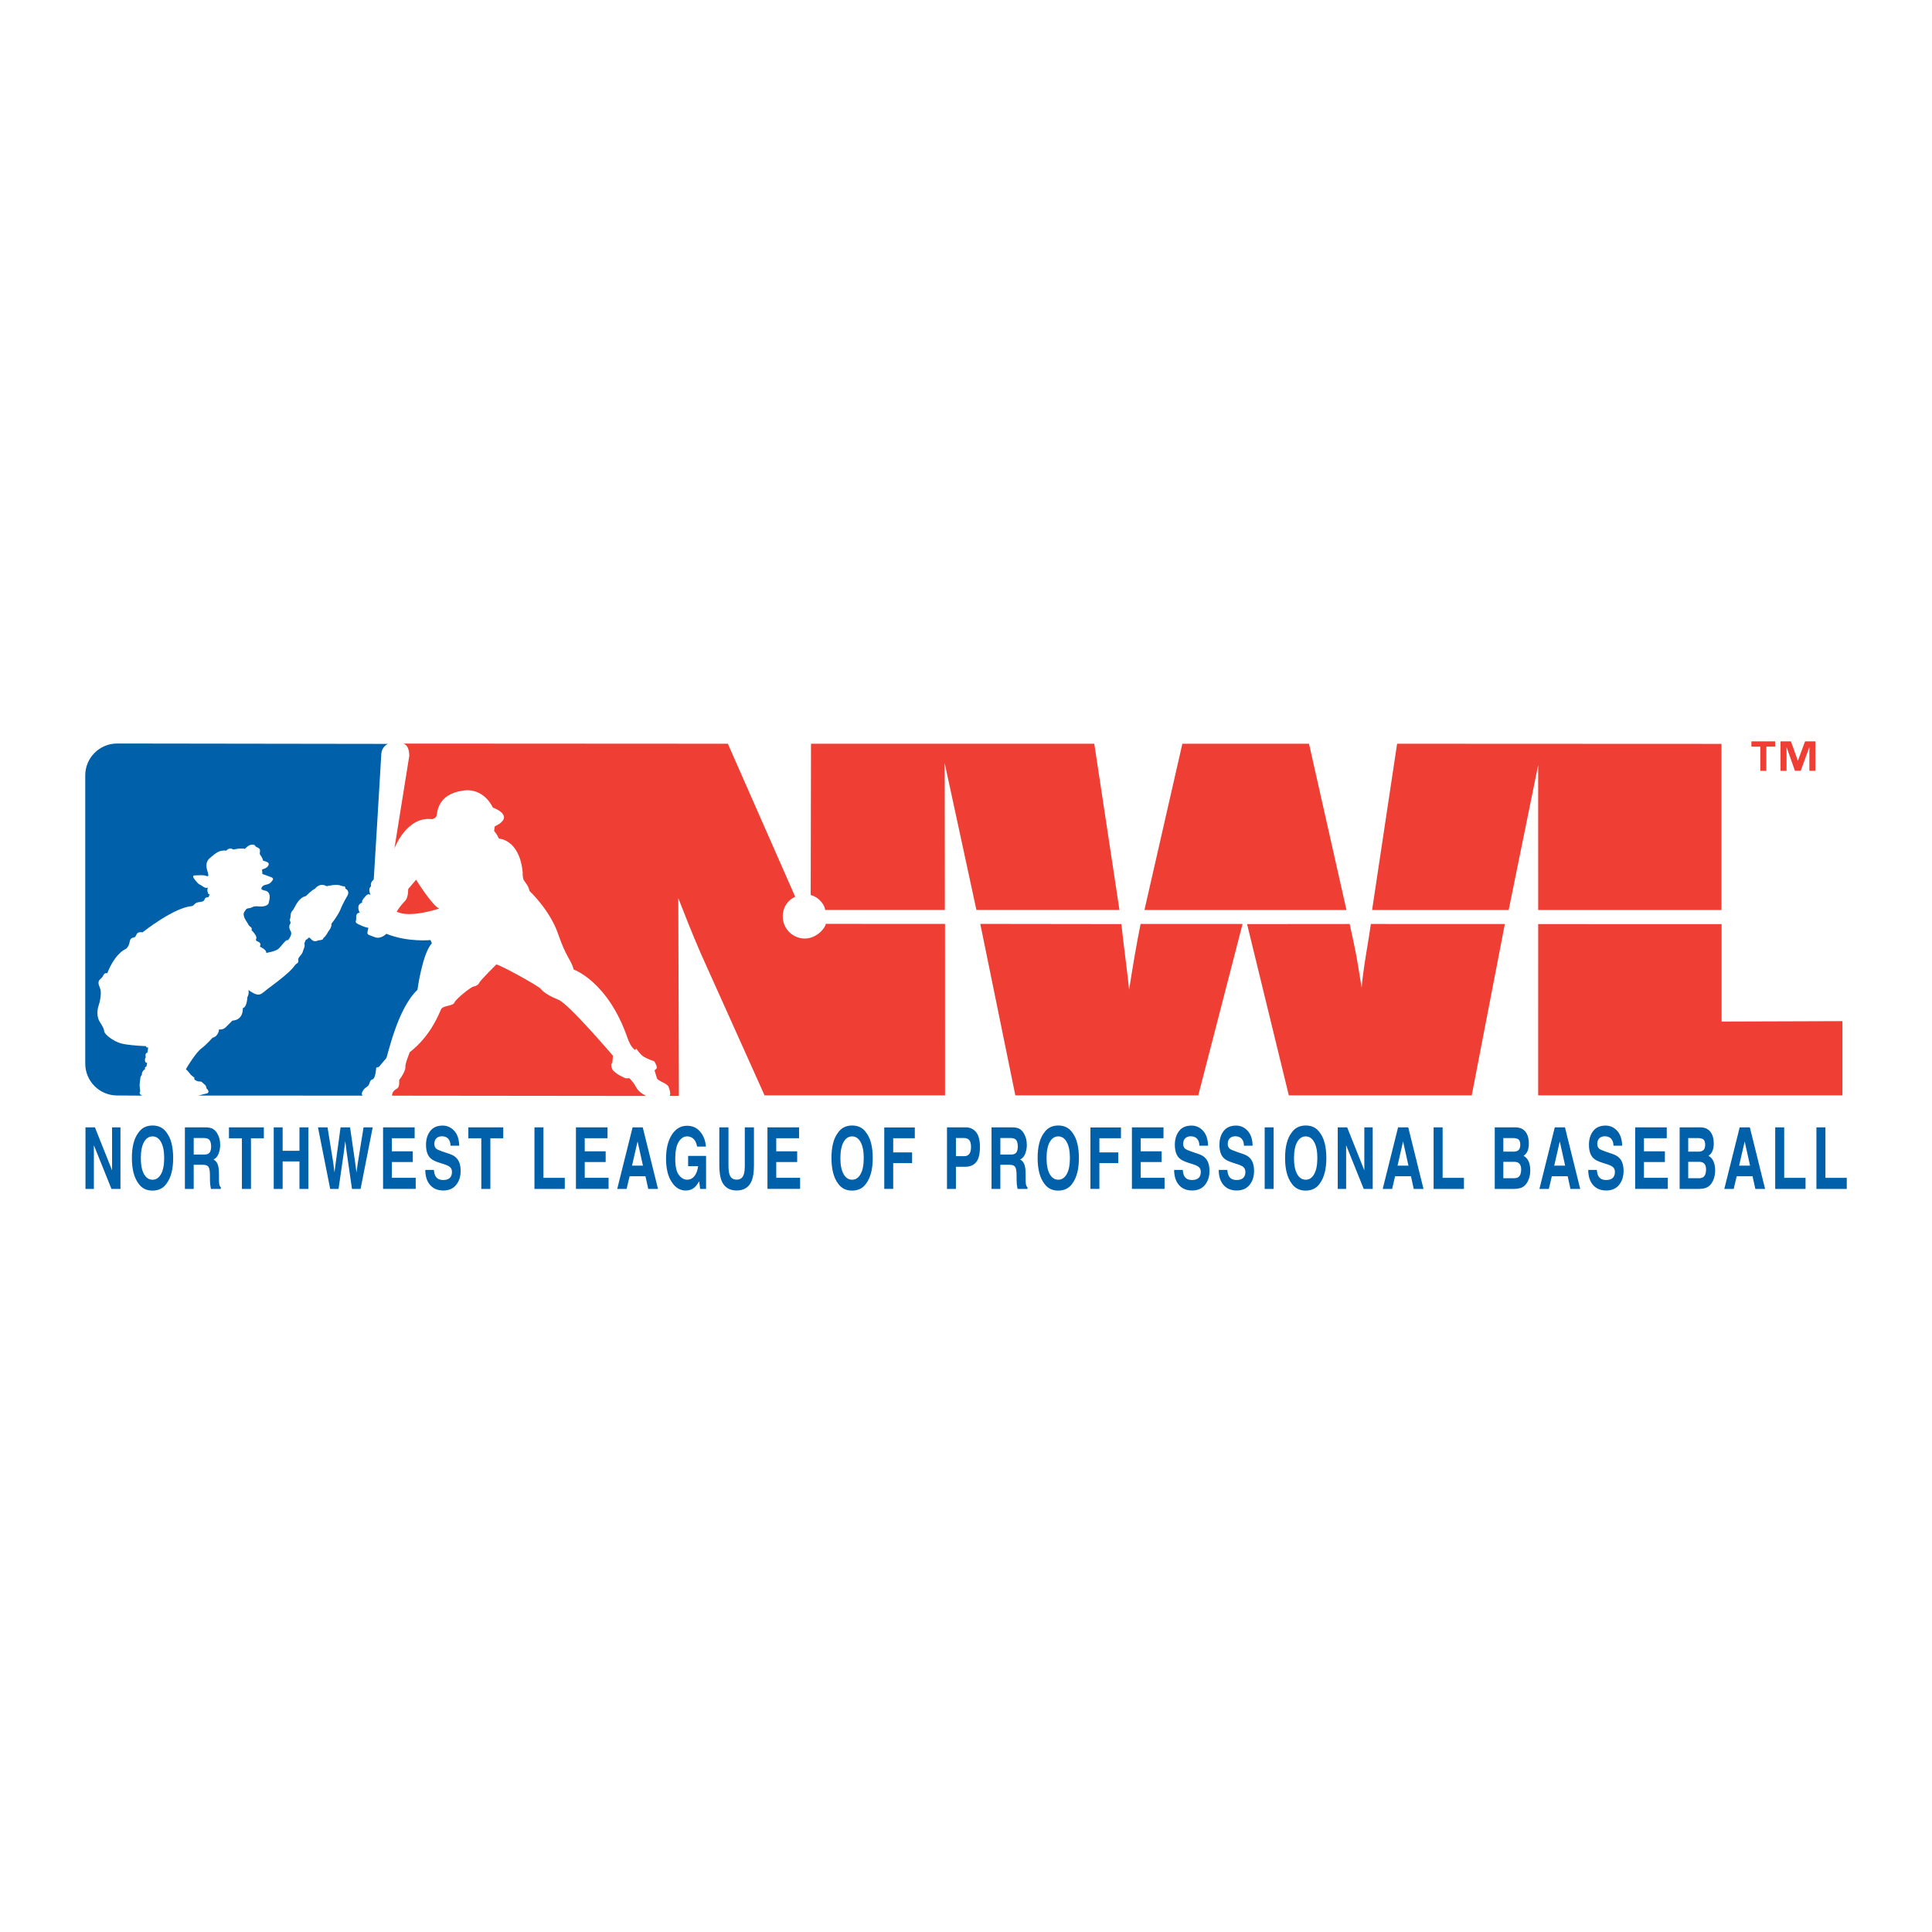 <?xml version="1.0" encoding="utf-8"?>
<!-- Generator: Adobe Illustrator 13.0.0, SVG Export Plug-In . SVG Version: 6.00 Build 14948)  -->
<!DOCTYPE svg PUBLIC "-//W3C//DTD SVG 1.0//EN" "http://www.w3.org/TR/2001/REC-SVG-20010904/DTD/svg10.dtd">
<svg version="1.0" id="Layer_1" xmlns="http://www.w3.org/2000/svg" xmlns:xlink="http://www.w3.org/1999/xlink" x="0px" y="0px"
	 width="192.756px" height="192.756px" viewBox="0 0 192.756 192.756" enable-background="new 0 0 192.756 192.756"
	 xml:space="preserve">
<g>
	<polygon fill-rule="evenodd" clip-rule="evenodd" fill="#FFFFFF" points="0,0 192.756,0 192.756,192.756 0,192.756 0,0 	"/>
	<path fill-rule="evenodd" clip-rule="evenodd" fill="#EF3E33" d="M111.688,90.788l-2.512-16.585H80.913l-0.031,15.091
		c0.94,0.254,1.438,1.11,1.438,1.494l11.948,0l-0.015-14.646l3.165,14.646H111.688L111.688,90.788z"/>
	<path fill-rule="evenodd" clip-rule="evenodd" fill="#EF3E33" d="M123.971,92.183l-10.172-0.002
		c-0.428,2.086-0.839,4.581-1.146,6.569c-0.183-1.839-0.53-4.269-0.775-6.555l-14.075-0.018l3.498,17.108h18.25L123.971,92.183
		L123.971,92.183z"/>
	<polygon fill-rule="evenodd" clip-rule="evenodd" fill="#EF3E33" points="134.336,90.788 130.599,74.203 117.964,74.203 
		114.182,90.788 134.336,90.788 	"/>
	<path fill-rule="evenodd" clip-rule="evenodd" fill="#EF3E33" d="M150.139,92.189l-13.371-0.003
		c-0.257,1.919-0.736,4.228-0.919,6.365c-0.55-3.428-0.46-2.986-1.193-6.365l-10.236,0.009l4.165,17.09h18.25L150.139,92.189
		L150.139,92.189z"/>
	<polygon fill-rule="evenodd" clip-rule="evenodd" fill="#EF3E33" points="171.753,90.788 171.753,74.217 139.389,74.203 
		136.895,90.788 150.522,90.788 153.464,76.326 153.465,90.788 171.753,90.788 	"/>
	<polygon fill-rule="evenodd" clip-rule="evenodd" fill="#EF3E33" points="171.764,92.201 153.465,92.195 153.464,109.285 
		183.82,109.285 183.82,101.879 171.764,101.92 171.764,92.201 	"/>
	<path fill-rule="evenodd" clip-rule="evenodd" fill="#EF3E33" d="M39.572,90.955c0.39-0.587,0.547-0.757,0.864-1.096
		c0.316-0.34,0.288-1.159,0.288-1.159l0.788-0.93c0,0,1.651,2.649,2.314,2.872C43.825,90.642,40.908,91.646,39.572,90.955
		L39.572,90.955z"/>
	<path fill-rule="evenodd" clip-rule="evenodd" fill="#EF3E33" d="M66.836,109.344h0.896c0,0-0.058-18.545-0.058-19.737
		c0.916,2.335,1.221,3.13,2.198,5.416l6.409,14.263h18.005l-0.002-17.108l-11.901-0.003c0,0.34-0.859,1.463-2.08,1.463
		c-1.221,0-2.21-0.989-2.21-2.209c0-0.891,0.483-1.615,1.242-1.965l-6.717-15.261l-32.397-0.018c0,0,0.608,0.064,0.612,1.225
		l-1.481,9.236c0,0,1.199-3.239,3.752-2.918c0,0,0.326-0.053,0.44-0.303c0.114-0.25-0.027-2.191,2.7-2.554
		c2.081-0.278,2.929,1.702,2.929,1.702s2.366,0.819,0.189,1.879l-0.066,0.454c0,0,0.298,0.317,0.478,0.762
		c0,0,2.052,0.052,2.373,3.362c0,0-0.022,0.534,0.109,0.775s0.471,0.558,0.571,1.087c0,0,2.035,1.897,2.856,4.289
		c0.822,2.391,1.278,2.539,1.56,3.554c0,0,3.408,1.18,5.364,6.824c0.365,1.055,0.78,1.203,0.78,1.203l0.076-0.166
		c0,0,0.39,0.602,0.768,0.836c0.377,0.232,1.041,0.453,1.041,0.453s0.346,0.521,0.23,0.732l-0.199,0.17c0,0,0.139,0.447,0.232,0.771
		s1.042,0.496,1.18,0.9C66.851,108.865,66.909,109.053,66.836,109.344L66.836,109.344z"/>
	<path fill-rule="evenodd" clip-rule="evenodd" fill="#EF3E33" d="M39.102,109.316l25.368,0.027c0,0-0.729-0.328-0.994-0.854
		c-0.264-0.523-0.688-0.918-0.688-0.918l-0.369,0.014c0,0-1.123-0.453-1.345-0.939c-0.222-0.484,0.02-0.615,0.02-0.615l0.058-0.699
		c0,0-4.405-5.176-5.444-5.592c-1.04-0.414-1.545-0.807-1.76-1.086c-0.215-0.279-3.979-2.362-4.432-2.429c0,0-1.625,1.615-1.7,1.822
		c-0.075,0.209-0.357,0.342-0.601,0.391c-0.245,0.049-1.722,1.209-1.873,1.582c-0.151,0.375-1.138,0.287-1.33,0.662
		c-0.192,0.377-0.975,2.617-3.13,4.293c0,0-0.491,1.205-0.44,1.492c0.051,0.285-0.453,1.123-0.573,1.207
		c-0.12,0.088,0.108,0.736-0.294,0.955S39.135,109.109,39.102,109.316L39.102,109.316z"/>
	<path fill-rule="evenodd" clip-rule="evenodd" fill="#0060A9" d="M19.748,109.303l16.443,0.008c0,0-0.205-0.105-0.012-0.439
		c0.193-0.336,0.277-0.299,0.515-0.51c0.239-0.215,0.144-0.58,0.469-0.674s0.369-1.16,0.369-1.16l0.284-0.092
		c0,0,0.551-0.676,0.709-0.846s1.06-4.877,3.124-6.834c0,0,0.489-3.626,1.438-4.644l-0.135-0.323c0,0-2.247,0.243-4.409-0.625
		c0,0-0.553,0.593-1.178,0.328c-0.624-0.265-0.785-0.177-0.678-0.632s0.116-0.21-0.342-0.398s-0.955-0.336-0.84-0.585
		c0.114-0.25-0.148-0.733,0.381-0.833c0,0-0.437-0.764,0.252-0.993c0,0-0.087-0.161,0.149-0.416c0.237-0.255,0.35-0.545,0.685-0.352
		c0,0-0.308-0.604,0.052-0.863c0,0-0.136-0.364,0.264-0.665c0,0,0.707-11.547,0.753-12.492c0.039-0.789,0.646-1.045,0.678-1.045
		l-27.032-0.038c-1.757,0-3.182,1.425-3.182,3.183v28.749c0,1.758,1.425,3.184,3.182,3.184l2.495,0.016c0,0-0.338-0.162-0.234-0.334
		c0.104-0.176-0.07-0.488,0-0.943c0.069-0.451,0-0.557,0.209-0.799c0,0-0.07-0.35,0.349-0.594c0,0-0.174-0.104,0.104-0.244
		l0.07-0.348l-0.174-0.07c0,0-0.104-0.279,0-0.418s-0.14-0.418,0.209-0.559l0.069-0.488c0,0-0.313,0-0.174-0.139
		c0,0-1.812-0.068-2.544-0.279c-0.732-0.207-1.638-0.871-1.672-1.219c-0.035-0.35-0.313-0.697-0.488-1.01
		c-0.174-0.314-0.279-0.906-0.07-1.535c0.209-0.625,0.244-1.148,0.209-1.498c-0.035-0.348-0.453-0.801-0.035-1.148
		c0.418-0.35,0.244-0.627,0.697-0.594c0,0,0.662-1.881,1.882-2.439c0,0,0.173-0.139,0.278-0.418
		c0.104-0.278,0.035-0.627,0.453-0.697c0.418-0.069,0.104-0.627,0.906-0.522c0,0,3.049-2.431,4.878-2.614
		c0.348-0.034,0.174-0.348,0.871-0.418s0.174-0.418,0.836-0.488l0.105-0.279c0,0-0.139,0.035-0.174-0.139
		c-0.035-0.175-0.104-0.244,0-0.522c0,0-0.209,0.104-0.488-0.105s-0.383-0.174-0.558-0.383c-0.174-0.208-0.697-0.732-0.244-0.732
		c0.454,0,0.823-0.075,1.186,0.07c0.173,0.07,0.173-0.104,0.104-0.348c-0.07-0.245-0.383-0.976,0.209-1.464
		c0.593-0.489,0.906-0.801,1.638-0.732c0,0,0.279-0.383,0.697-0.104c0,0,0.662-0.174,1.15-0.07c0,0,0.418-0.487,0.801-0.418
		c0.383,0.07,0.035,0.105,0.453,0.279c0.418,0.175,0.174,0.488,0.244,0.697c0,0,0.279,0.349,0.313,0.628
		c0,0,0.522,0.104,0.558,0.279c0.035,0.174-0.104,0.453-0.662,0.592l0.035,0.453c0,0,0.523,0.174,0.871,0.313
		c0.349,0.139,0.14,0.314,0.035,0.453c-0.105,0.14-0.244,0.244-0.593,0.314c-0.348,0.069-0.418,0.313-0.418,0.418
		c0,0,0.07,0.104,0.418,0.174c0.349,0.07,0.418,0.418,0.418,0.627s-0.07,0.418-0.104,0.593c-0.035,0.174-0.279,0.313-0.627,0.348
		c-0.348,0.035-0.697-0.104-1.01,0.07c-0.314,0.174-0.523,0.035-0.663,0.279c-0.139,0.244-0.244,0.244-0.174,0.592
		s0.348,0.627,0.453,0.871c0.104,0.244,0.418,0.209,0.313,0.557c0,0,0.209,0.175,0.418,0.523c0.208,0.348-0.175,0.452,0.174,0.592
		c0.349,0.139,0.314,0.279,0.244,0.523c0,0,0.697,0.313,0.627,0.627c0,0,0.872-0.14,1.185-0.383
		c0.313-0.244,0.801-1.046,0.976-0.872c0,0,0.244-0.279,0.313-0.557c0.07-0.279-0.07-0.418-0.07-0.418s-0.209-0.383-0.035-0.627
		c0.174-0.245-0.104-0.349,0-0.523s0-0.627,0.244-0.836c0.244-0.208,0.488-1.254,1.359-1.463c0,0,0.522-0.558,0.906-0.732
		c0,0,0.453-0.662,1.15-0.243c0,0,0.941-0.245,1.394-0.071c0.453,0.175,0.418-0.034,0.488,0.314c0,0,0.488,0.209,0.174,0.732
		c-0.314,0.522-0.592,1.115-0.697,1.394c-0.105,0.279-0.558,0.976-0.871,1.359c0,0,0.034,0.314-0.209,0.627
		c-0.244,0.313-0.244,0.523-0.627,0.836c0,0,0.105,0.174-0.488,0.209c0,0-0.348,0.209-0.627-0.035
		c-0.279-0.244-0.244-0.348-0.453-0.104L30.5,93.781L30.36,94.13c0,0,0.104,0.174-0.035,0.487c-0.139,0.314-0.069,0.418-0.418,0.802
		c-0.349,0.384,0.07,0.488-0.314,0.731c-0.383,0.245,0.07,0.35-2.927,2.544c-0.338,0.248-0.627,0.627-1.045,0.523
		c-0.418-0.105-0.836-0.455-0.836-0.455s0.104,0.35-0.105,0.732c0,0-0.035,1.012-0.453,1.08c0,0,0.104,1.186-1.045,1.256
		l-0.662,0.662c0,0-0.244,0.279-0.662,0.209c0,0-0.035,0.697-0.662,0.836c0,0-0.557,0.662-1.08,1.045
		c-0.523,0.385-1.359,1.709-1.568,2.092l0.244,0.244l0.244,0.314l0.384,0.312c0,0-0.174,0.105,0.174,0.279
		c0.349,0.174,0.383-0.035,0.627,0.207c0.244,0.246,0.313,0.211,0.349,0.42c0.035,0.209,0.139,0.244,0.139,0.244
		s0.279,0.348-0.139,0.418C20.15,109.184,20.061,109.268,19.748,109.303L19.748,109.303z"/>
	<path fill-rule="evenodd" clip-rule="evenodd" fill="#0060A9" d="M181.225,112.477h0.898v5.035h2.129v1.105h-3.027V112.477
		L181.225,112.477z M177.113,112.477h0.897v5.035h2.129v1.105h-3.026V112.477L177.113,112.477z M173.568,112.477h1.015l1.521,6.141
		h-0.974l-0.277-1.264h-1.583l-0.298,1.264h-0.938L173.568,112.477L173.568,112.477z M173.513,116.297h1.091l-0.537-2.416
		L173.513,116.297L173.513,116.297z M170.783,113.131c0.131,0.258,0.196,0.57,0.199,0.938c0,0.375-0.064,0.676-0.199,0.904
		c-0.072,0.125-0.181,0.24-0.326,0.35c0.219,0.113,0.382,0.291,0.495,0.543c0.11,0.244,0.166,0.545,0.169,0.898
		c0,0.361-0.063,0.688-0.191,0.979c-0.082,0.191-0.185,0.35-0.307,0.484c-0.137,0.148-0.3,0.248-0.49,0.307
		c-0.187,0.055-0.388,0.08-0.608,0.084h-1.947v-6.141h2.087C170.188,112.486,170.562,112.701,170.783,113.131L170.783,113.131z
		 M168.434,115.914v1.637h1.056c0.187,0,0.333-0.033,0.439-0.107c0.189-0.133,0.283-0.389,0.286-0.768
		c0-0.316-0.09-0.533-0.276-0.658c-0.103-0.066-0.245-0.1-0.435-0.104H168.434L168.434,115.914z M168.434,113.543v1.354h1.056
		c0.187,0,0.338-0.049,0.457-0.148c0.116-0.1,0.175-0.279,0.179-0.541c0-0.285-0.076-0.471-0.233-0.566
		c-0.135-0.062-0.304-0.094-0.514-0.098H168.434L168.434,113.543z M166.293,113.564h-2.275v1.305h2.089v1.066h-2.089v1.576h2.38
		v1.105h-3.257v-6.141h3.152V113.564L166.293,113.564z M159.316,116.723c0.027,0.279,0.079,0.486,0.161,0.627
		c0.146,0.25,0.394,0.375,0.749,0.379c0.211,0,0.383-0.031,0.517-0.098c0.25-0.127,0.376-0.363,0.376-0.713
		c0-0.201-0.062-0.354-0.187-0.471c-0.123-0.109-0.318-0.203-0.586-0.287l-0.455-0.146c-0.446-0.141-0.755-0.295-0.927-0.471
		c-0.289-0.283-0.432-0.725-0.435-1.328c0-0.551,0.14-1.004,0.42-1.371c0.28-0.363,0.69-0.541,1.232-0.545
		c0.452,0,0.837,0.17,1.157,0.516c0.321,0.342,0.487,0.838,0.505,1.49h-0.863c-0.014-0.365-0.125-0.627-0.339-0.785
		c-0.139-0.1-0.311-0.15-0.521-0.154c-0.23,0-0.414,0.066-0.555,0.199c-0.137,0.133-0.203,0.316-0.206,0.559
		c0,0.217,0.066,0.379,0.203,0.49c0.088,0.072,0.274,0.154,0.561,0.256l0.74,0.254c0.323,0.107,0.568,0.252,0.734,0.445
		c0.258,0.287,0.386,0.703,0.386,1.254c0,0.559-0.148,1.025-0.452,1.4c-0.298,0.365-0.721,0.549-1.271,0.553
		c-0.56,0-1-0.18-1.321-0.545c-0.32-0.367-0.48-0.867-0.48-1.508H159.316L159.316,116.723z M155.121,112.477h1.016l1.521,6.141
		h-0.973l-0.277-1.264h-1.583l-0.298,1.264h-0.938L155.121,112.477L155.121,112.477z M155.066,116.297h1.09l-0.537-2.416
		L155.066,116.297L155.066,116.297z M152.338,113.131c0.132,0.258,0.194,0.57,0.197,0.938c0,0.375-0.063,0.676-0.197,0.904
		c-0.073,0.125-0.181,0.24-0.327,0.35c0.219,0.113,0.381,0.291,0.496,0.543c0.11,0.244,0.165,0.545,0.168,0.898
		c0,0.361-0.063,0.688-0.192,0.979c-0.081,0.191-0.183,0.35-0.306,0.484c-0.137,0.148-0.301,0.248-0.489,0.307
		c-0.188,0.055-0.388,0.08-0.609,0.084h-1.947v-6.141h2.087C151.742,112.486,152.116,112.701,152.338,113.131L152.338,113.131z
		 M149.987,115.914v1.637h1.056c0.187,0,0.333-0.033,0.439-0.107c0.189-0.133,0.283-0.389,0.286-0.768
		c0-0.316-0.09-0.533-0.276-0.658c-0.104-0.066-0.245-0.1-0.435-0.104H149.987L149.987,115.914z M149.987,113.543v1.354h1.056
		c0.187,0,0.338-0.049,0.457-0.148c0.117-0.1,0.175-0.279,0.179-0.541c0-0.285-0.075-0.471-0.233-0.566
		c-0.135-0.062-0.304-0.094-0.514-0.098H149.987L149.987,113.543z M143.031,112.477h0.899v5.035h2.128v1.105h-3.027V112.477
		L143.031,112.477z M139.486,112.477h1.015l1.522,6.141h-0.975l-0.275-1.264h-1.584l-0.298,1.264h-0.938L139.486,112.477
		L139.486,112.477z M139.432,116.297h1.09l-0.536-2.416L139.432,116.297L139.432,116.297z M133.467,112.477h0.94l1.712,4.287v-4.287
		h0.836v6.141h-0.896l-1.756-4.361v4.361h-0.836V112.477L133.467,112.477z M131.681,118.072c-0.323,0.475-0.793,0.711-1.409,0.715
		c-0.611,0-1.081-0.236-1.407-0.715c-0.435-0.584-0.651-1.426-0.653-2.533c0-1.125,0.217-1.965,0.653-2.533
		c0.323-0.475,0.793-0.711,1.407-0.715c0.613,0,1.083,0.236,1.409,0.715c0.432,0.562,0.646,1.404,0.649,2.533
		C132.33,116.639,132.114,117.48,131.681,118.072L131.681,118.072z M131.117,117.139c0.21-0.375,0.315-0.908,0.315-1.6
		c0-0.688-0.105-1.217-0.315-1.596c-0.207-0.375-0.486-0.562-0.846-0.566c-0.354,0-0.637,0.188-0.852,0.562
		c-0.209,0.375-0.313,0.908-0.317,1.6c0,0.691,0.105,1.225,0.317,1.6c0.21,0.373,0.493,0.562,0.852,0.562
		C130.628,117.701,130.907,117.512,131.117,117.139L131.117,117.139z M127.07,118.617h-0.893v-6.141h0.893V118.617L127.07,118.617z
		 M122.449,116.723c0.027,0.279,0.08,0.486,0.162,0.627c0.146,0.25,0.393,0.375,0.749,0.379c0.21,0,0.382-0.031,0.516-0.098
		c0.251-0.127,0.376-0.363,0.376-0.713c0-0.201-0.061-0.354-0.187-0.471c-0.123-0.109-0.317-0.203-0.586-0.287l-0.454-0.146
		c-0.447-0.141-0.756-0.295-0.928-0.471c-0.289-0.283-0.432-0.725-0.434-1.328c0-0.551,0.139-1.004,0.419-1.371
		c0.28-0.363,0.691-0.541,1.233-0.545c0.451,0,0.837,0.17,1.158,0.516c0.32,0.342,0.485,0.838,0.503,1.49h-0.862
		c-0.015-0.365-0.125-0.627-0.338-0.785c-0.141-0.1-0.312-0.15-0.522-0.154c-0.229,0-0.414,0.066-0.554,0.199
		c-0.138,0.133-0.204,0.316-0.207,0.559c0,0.217,0.066,0.379,0.205,0.49c0.086,0.072,0.272,0.154,0.559,0.256l0.74,0.254
		c0.325,0.107,0.569,0.252,0.734,0.445c0.258,0.287,0.386,0.703,0.386,1.254c0,0.559-0.148,1.025-0.451,1.4
		c-0.298,0.365-0.721,0.549-1.272,0.553c-0.559,0-1-0.18-1.321-0.545c-0.32-0.367-0.48-0.867-0.48-1.508H122.449L122.449,116.723z
		 M118.003,116.723c0.025,0.279,0.078,0.486,0.159,0.627c0.146,0.25,0.395,0.375,0.75,0.379c0.21,0,0.382-0.031,0.516-0.098
		c0.252-0.127,0.376-0.363,0.376-0.713c0-0.201-0.061-0.354-0.187-0.471c-0.121-0.109-0.316-0.203-0.586-0.287l-0.454-0.146
		c-0.445-0.141-0.756-0.295-0.928-0.471c-0.288-0.283-0.432-0.725-0.435-1.328c0-0.551,0.142-1.004,0.42-1.371
		c0.28-0.363,0.691-0.541,1.234-0.545c0.452,0,0.836,0.17,1.157,0.516c0.32,0.342,0.487,0.838,0.505,1.49h-0.864
		c-0.015-0.365-0.125-0.627-0.338-0.785c-0.14-0.1-0.312-0.15-0.522-0.154c-0.229,0-0.412,0.066-0.554,0.199
		c-0.137,0.133-0.204,0.316-0.207,0.559c0,0.217,0.068,0.379,0.205,0.49c0.088,0.072,0.274,0.154,0.56,0.256l0.74,0.254
		c0.324,0.107,0.568,0.252,0.735,0.445c0.256,0.287,0.384,0.703,0.384,1.254c0,0.559-0.148,1.025-0.452,1.4
		c-0.297,0.365-0.72,0.549-1.271,0.553c-0.56,0-1-0.18-1.32-0.545c-0.32-0.367-0.482-0.867-0.482-1.508H118.003L118.003,116.723z
		 M116.083,113.564h-2.273v1.305h2.087v1.066h-2.087v1.576h2.379v1.105h-3.258v-6.141h3.152V113.564L116.083,113.564z
		 M108.793,112.486h3.047v1.078h-2.155v1.412h1.887v1.066h-1.887v2.574h-0.892V112.486L108.793,112.486z M106.993,118.072
		c-0.323,0.475-0.793,0.711-1.409,0.715c-0.611,0-1.081-0.236-1.407-0.715c-0.435-0.584-0.651-1.426-0.653-2.533
		c0-1.125,0.215-1.965,0.653-2.533c0.323-0.475,0.793-0.711,1.407-0.715c0.613,0,1.081,0.236,1.409,0.715
		c0.432,0.562,0.646,1.404,0.649,2.533C107.643,116.639,107.427,117.48,106.993,118.072L106.993,118.072z M106.43,117.139
		c0.21-0.375,0.315-0.908,0.315-1.6c0-0.688-0.105-1.217-0.315-1.596c-0.207-0.375-0.487-0.562-0.846-0.566
		c-0.355,0-0.639,0.188-0.852,0.562c-0.209,0.375-0.314,0.908-0.317,1.6c0,0.691,0.105,1.225,0.317,1.6
		c0.21,0.373,0.493,0.562,0.852,0.562C105.939,117.701,106.22,117.512,106.43,117.139L106.43,117.139z M101.73,112.635
		c0.163,0.098,0.3,0.238,0.413,0.43c0.094,0.154,0.167,0.324,0.223,0.518c0.053,0.186,0.078,0.398,0.081,0.645
		c0,0.291-0.05,0.58-0.154,0.863c-0.104,0.277-0.271,0.475-0.511,0.594c0.198,0.113,0.339,0.275,0.42,0.488
		c0.081,0.209,0.123,0.525,0.126,0.957v0.414c0,0.277,0.006,0.467,0.023,0.57c0.022,0.158,0.075,0.275,0.163,0.35v0.154h-0.989
		c-0.025-0.133-0.043-0.242-0.058-0.328c-0.023-0.172-0.035-0.348-0.038-0.531l-0.006-0.57c-0.002-0.391-0.053-0.648-0.151-0.781
		c-0.094-0.131-0.272-0.193-0.54-0.197h-0.927v2.408h-0.879v-6.141h2.108C101.336,112.486,101.566,112.535,101.73,112.635
		L101.73,112.635z M99.806,113.543v1.65h1.018c0.201,0,0.354-0.033,0.455-0.1c0.179-0.117,0.265-0.346,0.268-0.691
		c0-0.371-0.084-0.621-0.258-0.75c-0.097-0.07-0.243-0.105-0.439-0.109H99.806L99.806,113.543z M97.384,115.959
		c-0.257,0.301-0.621,0.451-1.1,0.451h-0.913v2.207H94.48v-6.141h1.872c0.432,0,0.775,0.158,1.032,0.477
		c0.256,0.316,0.384,0.803,0.384,1.471C97.769,115.146,97.64,115.66,97.384,115.959L97.384,115.959z M96.703,113.748
		c-0.118-0.135-0.28-0.201-0.494-0.205h-0.837v1.809h0.837c0.211,0,0.374-0.07,0.494-0.221c0.116-0.146,0.175-0.379,0.177-0.699
		C96.88,114.115,96.822,113.891,96.703,113.748L96.703,113.748z M88.224,112.486h3.046v1.078h-2.155v1.412h1.886v1.066h-1.886v2.574
		h-0.892V112.486L88.224,112.486z M86.424,118.072c-0.324,0.475-0.793,0.711-1.409,0.715c-0.612,0-1.081-0.236-1.408-0.715
		c-0.435-0.584-0.65-1.426-0.652-2.533c0-1.125,0.215-1.965,0.652-2.533c0.324-0.475,0.792-0.711,1.408-0.715
		c0.613,0,1.082,0.236,1.409,0.715c0.432,0.562,0.647,1.404,0.65,2.533C87.074,116.639,86.858,117.48,86.424,118.072L86.424,118.072
		z M85.861,117.139c0.21-0.375,0.315-0.908,0.315-1.6c0-0.688-0.105-1.217-0.315-1.596c-0.207-0.375-0.487-0.562-0.846-0.566
		c-0.355,0-0.638,0.188-0.851,0.562c-0.209,0.375-0.315,0.908-0.318,1.6c0,0.691,0.105,1.225,0.318,1.6
		c0.21,0.373,0.493,0.562,0.851,0.562C85.372,117.701,85.651,117.512,85.861,117.139L85.861,117.139z M79.722,113.564h-2.275v1.305
		h2.088v1.066h-2.088v1.576h2.379v1.105H76.57v-6.141h3.152V113.564L79.722,113.564z M71.768,112.477h0.912v3.775
		c0,0.42,0.036,0.729,0.105,0.924c0.108,0.342,0.345,0.512,0.711,0.518c0.361,0,0.598-0.172,0.709-0.518
		c0.069-0.191,0.104-0.5,0.104-0.924v-3.775h0.913v3.775c0,0.648-0.07,1.156-0.213,1.523c-0.262,0.668-0.766,1-1.513,1
		c-0.743,0-1.248-0.332-1.516-1c-0.14-0.361-0.21-0.871-0.213-1.523V112.477L71.768,112.477z M69.547,114.393
		c-0.067-0.416-0.233-0.707-0.498-0.877c-0.146-0.092-0.309-0.139-0.493-0.139c-0.344,0-0.626,0.188-0.854,0.562
		c-0.221,0.369-0.333,0.93-0.333,1.684s0.12,1.285,0.362,1.604c0.239,0.312,0.513,0.467,0.822,0.471c0.3,0,0.545-0.121,0.741-0.371
		c0.193-0.25,0.309-0.576,0.355-0.979h-0.994v-1.025h1.79v3.295h-0.595l-0.09-0.766c-0.172,0.291-0.326,0.494-0.466,0.615
		c-0.236,0.209-0.528,0.312-0.875,0.312c-0.569,0-1.035-0.279-1.399-0.846c-0.379-0.566-0.568-1.342-0.568-2.324
		c0-0.992,0.189-1.787,0.574-2.391c0.382-0.6,0.887-0.9,1.519-0.9c0.546,0,0.983,0.197,1.315,0.596
		c0.333,0.393,0.522,0.885,0.572,1.479H69.547L69.547,114.393z M63.113,112.477h1.014l1.522,6.141h-0.974l-0.277-1.264h-1.583
		l-0.298,1.264H61.58L63.113,112.477L63.113,112.477z M63.058,116.297h1.09l-0.536-2.416L63.058,116.297L63.058,116.297z
		 M60.613,113.564h-2.274v1.305h2.088v1.066h-2.088v1.576h2.379v1.105h-3.257v-6.141h3.152V113.564L60.613,113.564z M53.323,112.477
		h0.897v5.035h2.129v1.105h-3.026V112.477L53.323,112.477z M50.209,112.477v1.088h-1.286v5.053H48.02v-5.053h-1.292v-1.088H50.209
		L50.209,112.477z M43.29,116.723c0.026,0.279,0.079,0.486,0.161,0.627c0.146,0.25,0.394,0.375,0.749,0.379
		c0.21,0,0.382-0.031,0.516-0.098c0.25-0.127,0.376-0.363,0.376-0.713c0-0.201-0.062-0.354-0.187-0.471
		c-0.122-0.109-0.318-0.203-0.586-0.287l-0.455-0.146c-0.446-0.141-0.755-0.295-0.926-0.471c-0.29-0.283-0.432-0.725-0.435-1.328
		c0-0.551,0.14-1.004,0.42-1.371c0.28-0.363,0.691-0.541,1.233-0.545c0.452,0,0.836,0.17,1.157,0.516
		c0.321,0.342,0.487,0.838,0.504,1.49h-0.863c-0.015-0.365-0.125-0.627-0.338-0.785c-0.14-0.1-0.312-0.15-0.521-0.154
		c-0.231,0-0.414,0.066-0.555,0.199c-0.137,0.133-0.204,0.316-0.206,0.559c0,0.217,0.067,0.379,0.204,0.49
		c0.087,0.072,0.274,0.154,0.56,0.256l0.741,0.254c0.324,0.107,0.569,0.252,0.735,0.445c0.256,0.287,0.385,0.703,0.385,1.254
		c0,0.559-0.149,1.025-0.452,1.4c-0.297,0.365-0.72,0.549-1.271,0.553c-0.56,0-1-0.18-1.321-0.545
		c-0.32-0.367-0.481-0.867-0.481-1.508H43.29L43.29,116.723z M41.37,113.564h-2.274v1.305h2.087v1.066h-2.087v1.576h2.379v1.105
		h-3.257v-6.141h3.152V113.564L41.37,113.564z M32.678,112.477l0.568,3.516l0.123,0.979l0.125-0.957l0.484-3.537h0.948l0.51,3.516
		l0.131,0.979l0.131-0.939l0.574-3.555h0.913l-1.21,6.141h-0.857l-0.519-3.59l-0.152-1.188l-0.151,1.188l-0.519,3.59h-0.834
		l-1.218-6.141H32.678L32.678,112.477z M27.31,118.617v-6.141h0.889v2.342h1.679v-2.342h0.892v6.141h-0.892v-2.74h-1.679v2.74H27.31
		L27.31,118.617z M26.326,112.477v1.088H25.04v5.053h-0.904v-5.053h-1.292v-1.088H26.326L26.326,112.477z M21.25,112.635
		c0.164,0.098,0.3,0.238,0.414,0.43c0.094,0.154,0.167,0.324,0.222,0.518c0.053,0.186,0.079,0.398,0.082,0.645
		c0,0.291-0.05,0.58-0.155,0.863c-0.102,0.277-0.271,0.475-0.51,0.594c0.199,0.113,0.339,0.275,0.42,0.488
		c0.081,0.209,0.123,0.525,0.125,0.957v0.414c0,0.277,0.006,0.467,0.023,0.57c0.023,0.158,0.076,0.275,0.163,0.35v0.154h-0.988
		c-0.026-0.133-0.043-0.242-0.059-0.328c-0.023-0.172-0.035-0.348-0.038-0.531l-0.005-0.57c-0.003-0.391-0.053-0.648-0.152-0.781
		c-0.094-0.131-0.271-0.193-0.54-0.197h-0.927v2.408h-0.877v-6.141h2.108C20.856,112.486,21.087,112.535,21.25,112.635
		L21.25,112.635z M19.326,113.543v1.65h1.018c0.202,0,0.353-0.033,0.455-0.1c0.178-0.117,0.266-0.346,0.268-0.691
		c0-0.371-0.084-0.621-0.259-0.75c-0.096-0.07-0.242-0.105-0.438-0.109H19.326L19.326,113.543z M16.628,118.072
		c-0.324,0.475-0.793,0.711-1.409,0.715c-0.612,0-1.082-0.236-1.408-0.715c-0.435-0.584-0.65-1.426-0.653-2.533
		c0-1.125,0.216-1.965,0.653-2.533c0.323-0.475,0.793-0.711,1.408-0.715c0.612,0,1.082,0.236,1.409,0.715
		c0.431,0.562,0.647,1.404,0.649,2.533C17.277,116.639,17.062,117.48,16.628,118.072L16.628,118.072z M16.065,117.139
		c0.21-0.375,0.315-0.908,0.315-1.6c0-0.688-0.105-1.217-0.315-1.596c-0.207-0.375-0.487-0.562-0.846-0.566
		c-0.355,0-0.638,0.188-0.851,0.562c-0.21,0.375-0.315,0.908-0.317,1.6c0,0.691,0.104,1.225,0.317,1.6
		c0.209,0.373,0.493,0.562,0.851,0.562C15.575,117.701,15.855,117.512,16.065,117.139L16.065,117.139z M8.528,112.477H9.47
		l1.711,4.287v-4.287h0.837v6.141h-0.897l-1.755-4.361v4.361H8.528V112.477L8.528,112.477z"/>
	<path fill-rule="evenodd" clip-rule="evenodd" fill="#EF3E33" d="M177.109,74.493h-0.885v2.412h-0.6v-2.412h-0.887v-0.524h2.371
		V74.493L177.109,74.493L177.109,74.493z M181.122,76.904h-0.6v-2.336h-0.014l-0.85,2.336h-0.578l-0.822-2.336h-0.014v2.337h-0.6
		v-2.937h1.038l0.684,1.919h0.013l0.711-1.919h1.031V76.904L181.122,76.904z"/>
</g>
</svg>
